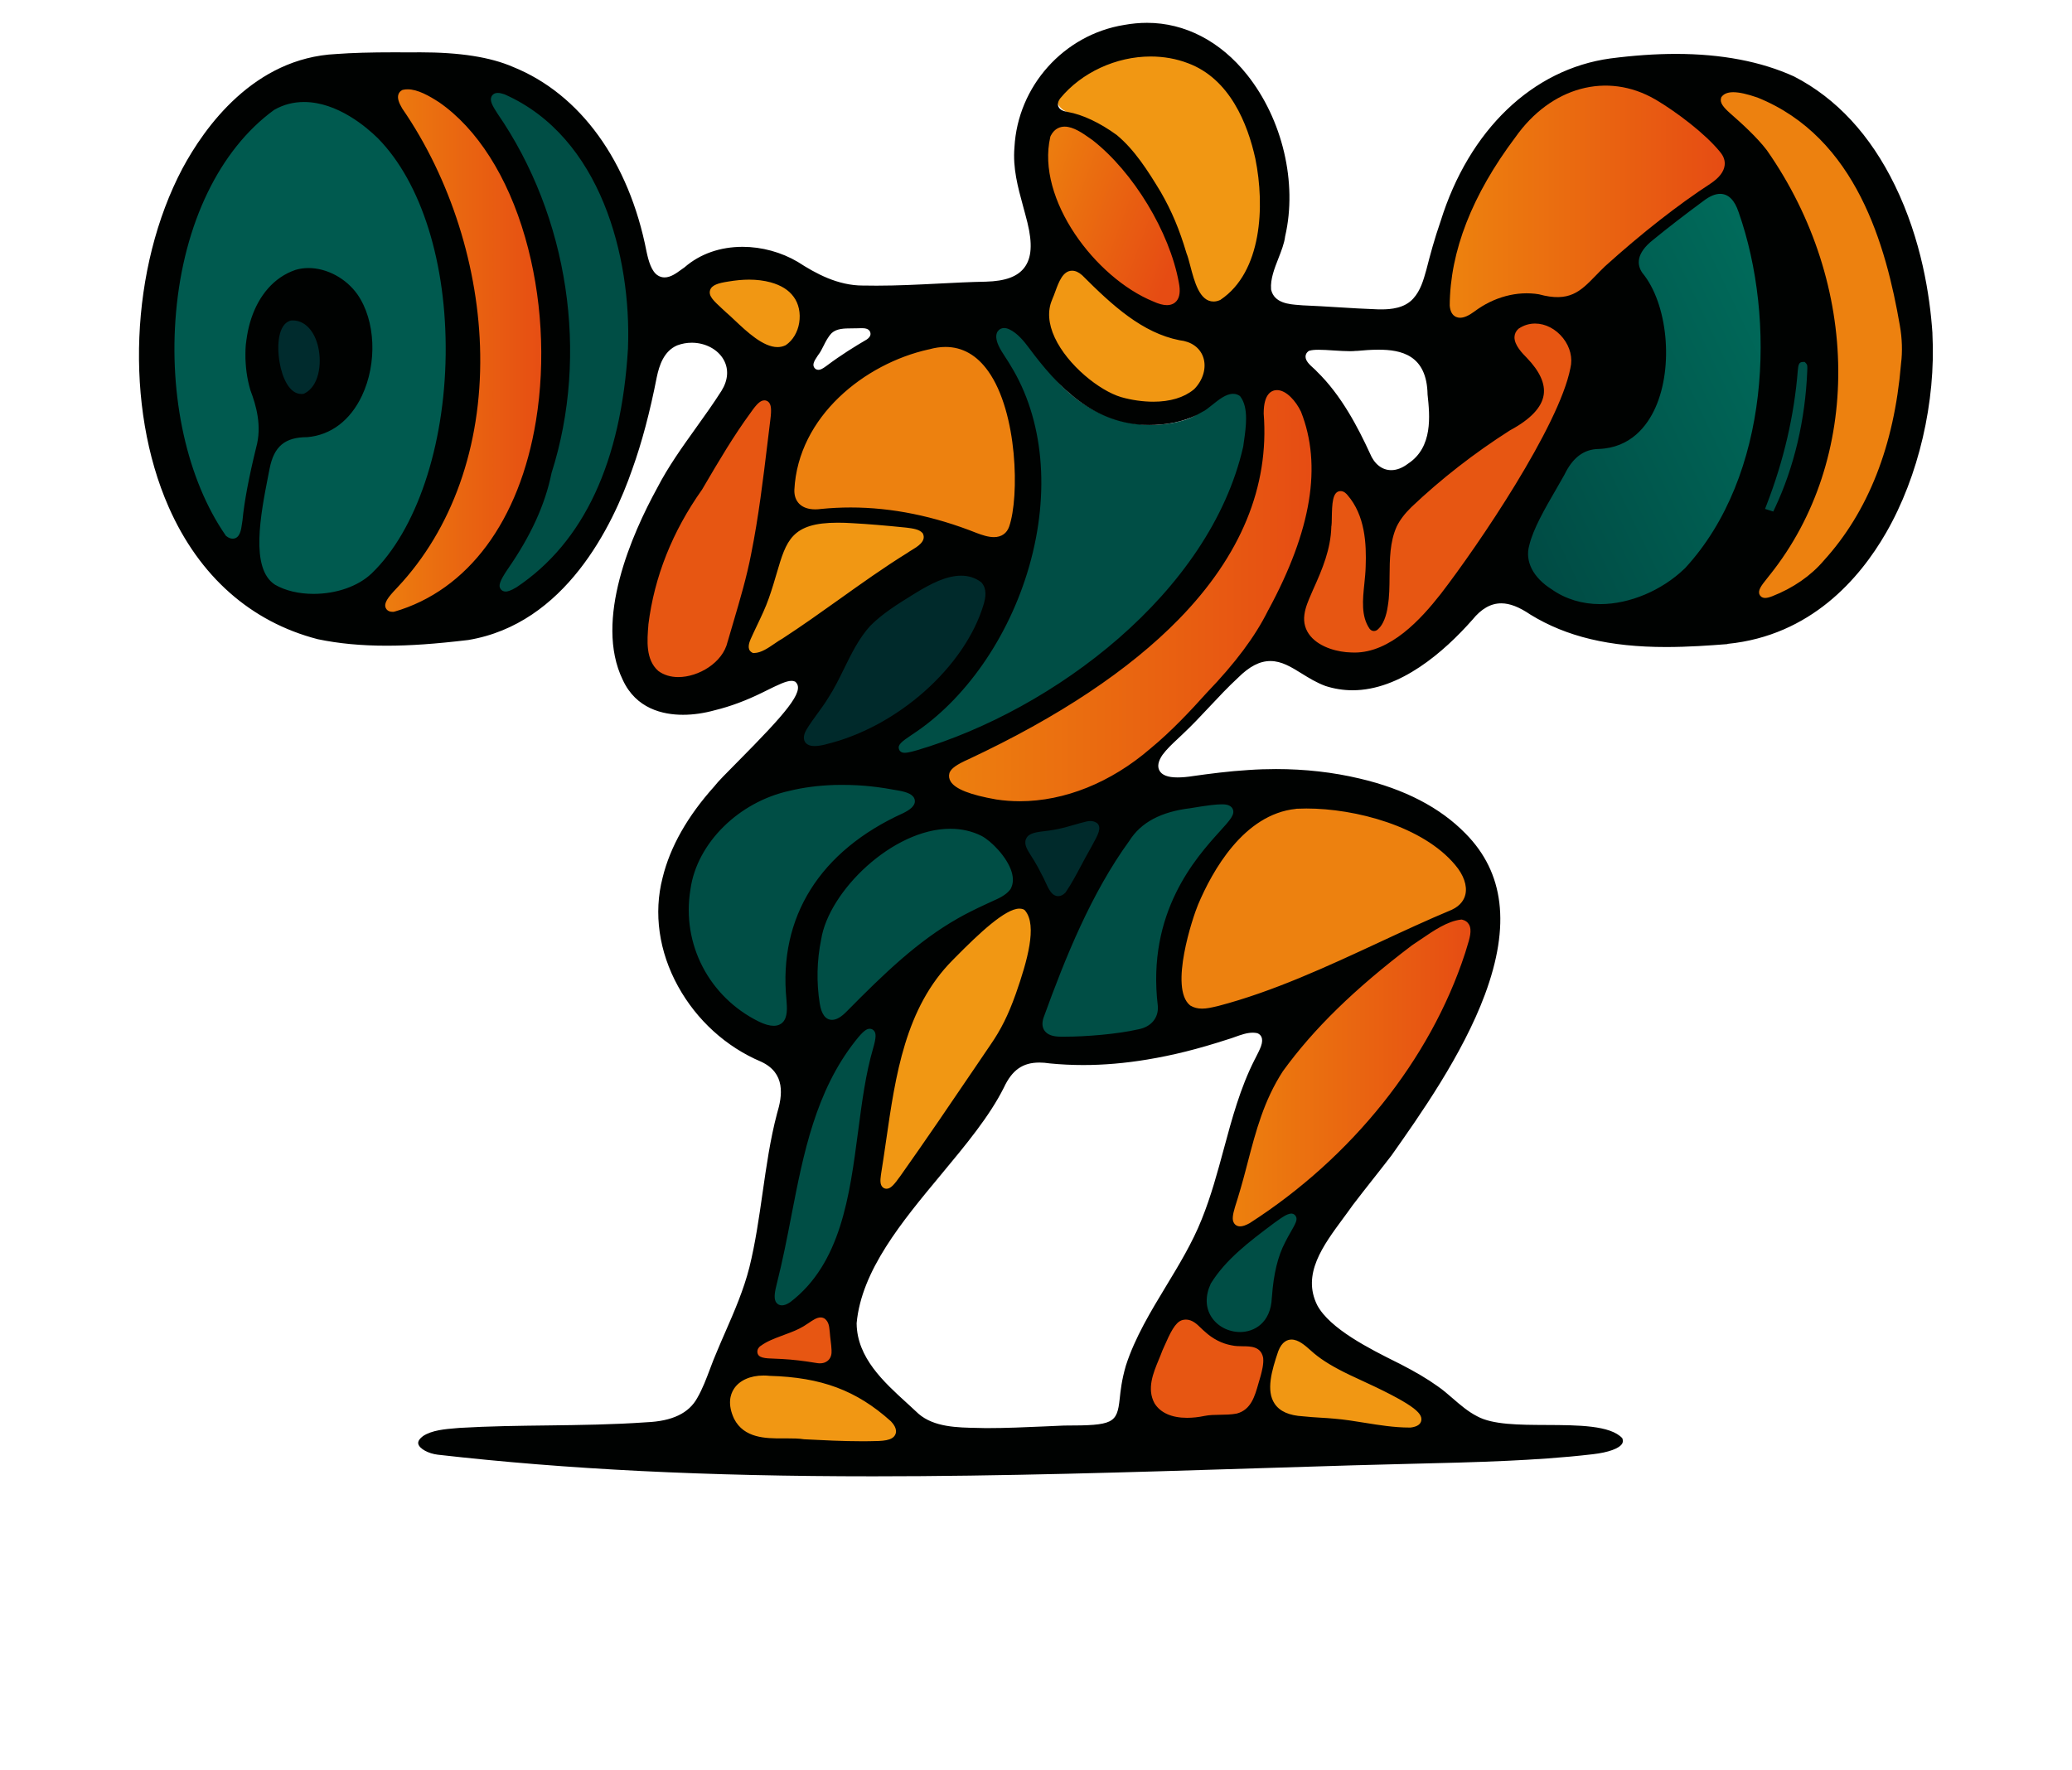 <svg xmlns="http://www.w3.org/2000/svg" width="55" height="47" viewBox="0 0 55 47" fill="none"><path d="M38.931 24.255L38.919 24.252C38.404 24.176 37.09 25.323 36.638 25.648C35.719 26.391 34.846 27.228 34.117 28.169C33.599 28.834 33.358 29.649 33.154 30.461C32.998 31.156 32.73 31.83 32.52 32.505C32.358 33.184 32.986 32.775 33.246 32.579C34.033 32.003 34.84 31.344 35.609 30.642C36.029 30.268 36.425 29.82 36.742 29.368C36.889 29.172 36.916 29.187 37.023 29.099C37.609 28.433 38.038 27.509 38.426 26.704C38.59 26.288 39.493 24.502 38.931 24.255Z" fill="url(#paint0_linear_748_11756)"></path><path d="M29.486 21.768C29.479 21.717 29.451 21.672 29.406 21.643C29.261 21.548 28.939 21.628 28.425 21.771C28.231 21.825 28.01 21.884 27.941 21.885H27.929L27.917 21.887C27.849 21.9 27.778 21.91 27.707 21.921C27.378 21.97 27.067 22.017 27.025 22.251L27.023 22.267C27.015 22.479 27.134 22.653 27.239 22.806C27.287 22.875 27.332 22.941 27.364 23.006L27.372 23.021C27.436 23.115 27.51 23.27 27.589 23.434C27.718 23.704 27.852 23.983 27.993 24.1L28.009 24.113L28.04 24.124C28.061 24.131 28.08 24.134 28.099 24.134C28.221 24.134 28.301 23.992 28.413 23.791C28.439 23.745 28.467 23.694 28.499 23.639L28.902 22.927C28.957 22.817 29.037 22.682 29.123 22.539C29.285 22.268 29.452 21.989 29.486 21.805L29.489 21.786L29.486 21.768Z" fill="#002A2B"></path><path d="M26.302 15.428C26.166 15.162 25.843 15.146 25.607 15.133L25.578 15.13C25.115 15.101 24.754 15.262 24.321 15.536C24.221 15.601 24.118 15.665 24.014 15.729C23.612 15.979 23.197 16.238 22.884 16.604C22.676 16.861 22.478 17.267 22.286 17.66C22.207 17.822 22.132 17.974 22.057 18.116C21.929 18.375 21.751 18.623 21.578 18.864C21.434 19.067 21.284 19.274 21.159 19.498C21.05 19.739 21.122 19.866 21.201 19.931C21.269 19.988 21.375 20.012 21.503 20.012C22.104 20.012 23.21 19.494 23.388 19.373C24.458 18.765 25.354 17.88 25.913 16.875L25.926 16.851C25.946 16.808 25.969 16.762 25.992 16.713C26.185 16.316 26.424 15.82 26.308 15.447L26.3 15.428H26.302Z" fill="#002A2B"></path><path d="M30.057 7.739C30.469 7.973 31.718 8.724 31.472 7.732C31.096 6.252 30.203 4.492 28.981 3.651C28.687 3.48 28.308 3.178 27.978 3.349C27.522 3.75 27.725 4.688 27.923 5.228C28.303 6.228 29.158 7.203 30.038 7.728L30.057 7.74V7.739Z" fill="url(#paint1_linear_748_11756)"></path><path d="M33.542 10.204C33.443 10.329 33.428 10.564 33.425 10.799C33.415 11.28 33.459 11.795 33.42 12.27C33.077 14.956 30.164 17.403 27.878 18.903C26.985 19.458 26.037 19.896 25.045 20.249C24.879 20.311 24.56 20.426 24.659 20.609C24.934 20.948 25.542 21.104 25.962 21.243C28 21.869 29.754 20.893 31.218 19.476C33.258 17.404 35.369 14.612 34.878 11.552C34.814 11.173 34.701 10.782 34.459 10.494C34.218 10.217 33.799 9.929 33.551 10.192L33.542 10.204Z" fill="url(#paint2_linear_748_11756)"></path><path d="M32.937 11.794C32.992 11.447 33.008 11.071 32.94 10.718C32.959 11.066 32.959 11.445 32.935 11.795L32.937 11.794Z" fill="#000A08"></path><path d="M32.933 10.713C32.927 10.911 32.93 11.593 32.932 11.786C32.961 11.443 32.963 11.068 32.934 10.72L32.933 10.713Z" fill="#000A08"></path><path d="M27.647 12.473C27.644 12.58 27.644 12.912 27.647 13.009C27.673 12.857 27.669 12.644 27.647 12.483V12.473Z" fill="#0E6355"></path><path d="M36.408 14.628C36.401 14.788 36.358 15.36 36.363 15.506C36.451 15.247 36.405 14.901 36.408 14.635V14.628Z" fill="#D23314"></path><path d="M40.863 10.22C40.86 10.314 40.86 10.634 40.863 10.71C40.907 10.59 40.893 10.357 40.864 10.227L40.863 10.22Z" fill="#EE8610"></path><path d="M36.356 15.51C36.366 15.349 36.404 14.778 36.402 14.632C36.323 14.891 36.347 15.24 36.355 15.504V15.511L36.356 15.51Z" fill="#D23314"></path><path d="M36.356 15.51C36.366 15.349 36.404 14.778 36.402 14.632C36.323 14.891 36.347 15.24 36.355 15.504V15.511L36.356 15.51Z" fill="url(#paint3_linear_748_11756)"></path><path d="M40.864 10.22C40.894 10.362 40.898 10.562 40.871 10.708C40.957 10.602 40.927 10.337 40.866 10.218H40.864V10.22Z" fill="#EE8610"></path><path d="M40.864 10.22C40.894 10.362 40.898 10.562 40.871 10.708C40.957 10.602 40.927 10.337 40.866 10.218H40.864V10.22Z" fill="url(#paint4_linear_748_11756)"></path><path d="M45.974 5.092C45.499 4.775 44.709 5.635 44.332 5.887C44.027 6.135 43.72 6.386 43.414 6.634C43.124 6.864 43.058 7.064 43.372 7.308C44.337 8.087 44.223 10.445 43.366 11.412C43.126 11.664 42.779 11.768 42.435 11.733C42.216 11.719 41.982 11.691 41.807 11.845C41.701 11.932 41.616 12.081 41.549 12.213C41.248 12.809 40.828 13.443 40.55 14.041C40.371 14.406 40.284 14.848 40.542 15.201C40.9 15.681 41.518 15.992 42.077 16.108C43.179 16.337 44.217 15.709 44.993 14.969C47.085 12.662 47.316 8.446 46.308 5.646C46.242 5.45 46.136 5.217 45.989 5.103L45.975 5.093L45.974 5.092Z" fill="url(#paint5_linear_748_11756)"></path><path d="M33.562 35.529L33.543 35.526C33.429 35.515 33.313 35.538 33.201 35.56C33.129 35.574 33.061 35.587 32.993 35.591C32.643 35.627 32.301 35.508 32.076 35.274L32.065 35.262C31.788 34.895 31.632 34.733 31.448 34.751C31.248 34.769 31.123 35.001 30.916 35.417C30.872 35.525 30.814 35.646 30.752 35.774C30.529 36.232 30.252 36.802 30.473 37.271C30.653 37.615 31.109 37.786 31.482 37.786C31.511 37.786 31.54 37.785 31.568 37.783H31.58C31.987 37.71 32.277 37.705 32.51 37.701C33.22 37.689 33.325 37.633 33.692 36.22C33.701 36.177 33.711 36.133 33.721 36.091C33.768 35.897 33.838 35.605 33.562 35.531V35.529Z" fill="#E75612"></path><path d="M22.217 35.653C22.201 35.529 22.185 35.4 22.182 35.276C22.179 35.221 22.179 35.167 22.178 35.116C22.176 34.941 22.175 34.815 22.104 34.737L22.071 34.708C21.919 34.616 21.739 34.741 21.548 34.873C21.472 34.926 21.394 34.98 21.318 35.021L21.305 35.03C21.174 35.126 20.98 35.195 20.774 35.268C20.4 35.401 19.976 35.551 19.867 35.924L19.862 35.941V35.958C19.862 36.02 19.886 36.077 19.926 36.117C20.016 36.219 20.217 36.238 20.329 36.24C20.752 36.246 21.099 36.271 21.421 36.319C21.471 36.326 21.521 36.335 21.571 36.343C21.684 36.362 21.795 36.381 21.892 36.381C21.999 36.381 22.09 36.359 22.154 36.289C22.256 36.185 22.253 36.042 22.252 35.96C22.245 35.858 22.232 35.754 22.219 35.654L22.217 35.653Z" fill="#E75612"></path><path d="M20.217 14.859C20.309 14.563 20.371 14.26 20.411 13.906C20.461 13.508 20.497 13.098 20.532 12.702C20.586 12.087 20.642 11.451 20.751 10.848C20.772 10.751 20.868 10.258 20.636 10.128C20.455 10.026 20.252 10.221 20.177 10.293C19.323 11.283 18.626 12.421 18.113 13.304C17.677 14.082 17.243 14.943 17.03 15.964C16.921 16.544 16.815 17.58 17.328 18.006C17.474 18.127 17.655 18.188 17.871 18.188C18.059 18.188 18.272 18.142 18.51 18.05C19.001 17.911 19.376 17.439 19.516 17.062L19.525 17.04C19.686 16.612 19.843 16.088 19.996 15.581C20.073 15.325 20.147 15.079 20.217 14.86V14.859Z" fill="#E75612"></path><path d="M41.319 8.477C41.023 8.291 40.573 8.303 40.259 8.398C40.002 8.475 39.819 8.608 39.745 8.772L39.74 8.786C39.646 9.091 39.932 9.361 40.235 9.646C40.495 9.891 40.764 10.145 40.767 10.393C40.769 10.505 40.713 10.617 40.601 10.729C40.456 10.866 40.279 10.966 40.092 11.073C39.978 11.139 39.86 11.207 39.75 11.281C38.875 11.877 38.013 12.597 37.033 13.55C36.613 13.988 36.618 14.579 36.623 15.152C36.625 15.361 36.626 15.557 36.608 15.749V15.762C36.591 15.976 36.576 16.177 36.513 16.361C36.493 16.282 36.476 16.177 36.473 16.101C36.432 15.639 36.432 15.172 36.473 14.714C36.498 14.418 36.526 14.082 36.429 13.767C36.355 13.514 36.217 13.278 36.084 13.05C36.012 12.928 35.938 12.8 35.874 12.671L35.825 12.572C35.733 12.39 35.637 12.203 35.615 12.018C35.61 11.989 35.611 11.957 35.612 11.921C35.614 11.848 35.616 11.758 35.568 11.674L35.556 11.655C35.508 11.598 35.436 11.578 35.367 11.601C35.248 11.639 35.168 11.79 35.154 12.002C35.145 12.123 35.154 12.243 35.166 12.357C35.205 12.7 35.211 13.095 35.183 13.563V13.588C35.153 14.325 34.871 15.021 34.602 15.597C34.343 16.078 34.275 16.462 34.394 16.771C34.512 17.076 34.812 17.311 35.317 17.491C35.516 17.553 35.723 17.584 35.931 17.584C36.603 17.584 37.29 17.267 37.764 16.709C39.378 15.069 40.428 13.133 41.535 10.96C42.183 9.838 42.106 8.957 41.319 8.477Z" fill="#E75612"></path><path d="M45.657 4.032C45.254 3.537 44.493 2.969 43.954 2.648L43.937 2.639C42.662 1.899 41.169 2.305 40.224 3.645C39.076 5.173 38.49 6.673 38.482 8.11C38.493 8.265 38.549 8.367 38.648 8.413C38.682 8.428 38.718 8.436 38.757 8.436C38.861 8.436 38.987 8.381 39.136 8.271C39.649 7.885 40.272 7.718 40.848 7.813C41.66 8.035 41.95 7.736 42.352 7.323C42.43 7.243 42.514 7.156 42.606 7.068C43.576 6.193 44.545 5.434 45.41 4.871C45.632 4.722 45.756 4.563 45.779 4.396C45.796 4.269 45.755 4.147 45.657 4.033V4.032Z" fill="#E75612"></path><path d="M20.902 27.445L20.912 27.44C21.143 27.306 21.115 27.002 21.097 26.801L21.091 26.729C20.838 24.817 21.547 23.189 23.037 22.261L23.058 22.248C23.467 21.985 23.891 21.796 24.392 21.651C24.731 21.549 24.936 21.475 24.928 21.311C24.921 21.165 24.749 21.102 24.472 21.047L24.218 20.999C23.527 20.868 22.742 20.719 22.064 20.731C20.19 20.743 18.276 21.732 18.224 23.91C18.173 25.098 18.714 26.281 19.636 26.998C19.665 27.021 20.269 27.484 20.71 27.484C20.78 27.484 20.845 27.472 20.903 27.446L20.902 27.445Z" fill="#004E45"></path><path d="M32.127 22.679L32.131 22.674C32.251 22.503 32.411 22.346 32.581 22.179C32.74 22.024 32.904 21.863 33.035 21.687L33.045 21.671C33.141 21.489 33.101 21.369 33.051 21.3C32.849 21.023 32.112 21.126 31.373 21.256C31.265 21.275 31.172 21.291 31.127 21.296C30.132 21.396 29.672 22.249 29.266 23.002C29.215 23.096 29.165 23.189 29.112 23.283C28.802 23.895 28.038 25.445 27.632 26.624C27.478 27.007 27.469 27.285 27.604 27.474C27.76 27.692 28.073 27.742 28.398 27.742C28.47 27.742 28.543 27.74 28.615 27.736C28.695 27.73 28.79 27.725 28.894 27.719C29.57 27.682 30.591 27.626 30.947 27.201L30.972 27.161C31.085 26.919 31.04 26.642 31.001 26.397C30.985 26.3 30.971 26.208 30.965 26.114C30.84 25.204 31.09 24.263 31.731 23.238C31.851 23.049 31.985 22.86 32.127 22.679Z" fill="#004E45"></path><path d="M25.337 21.83H25.308C23.482 21.957 21.741 23.548 21.583 25.233C21.506 25.86 21.541 26.483 21.681 26.987C21.736 27.182 21.829 27.297 21.958 27.329C21.981 27.335 22.005 27.337 22.028 27.337C22.164 27.337 22.317 27.246 22.49 27.06C23.518 25.979 24.924 24.649 26.699 23.955C26.884 23.876 27.004 23.761 27.055 23.614C27.114 23.443 27.078 23.242 26.948 23.004C26.558 22.236 25.988 21.822 25.337 21.83Z" fill="#004E45"></path><path d="M23.825 26.488C23.799 26.447 23.757 26.422 23.709 26.417C23.606 26.406 23.479 26.487 23.257 26.708L23.222 26.744C22.715 27.267 22.19 27.807 21.815 28.466C21.24 29.537 21.046 30.742 20.859 31.907C20.723 32.756 20.582 33.634 20.291 34.458C20.282 34.488 20.273 34.517 20.264 34.546C20.223 34.672 20.181 34.802 20.205 34.945L20.21 34.965C20.24 35.051 20.294 35.09 20.335 35.108C20.367 35.122 20.4 35.128 20.434 35.128C20.517 35.128 20.608 35.093 20.709 35.049C22.073 34.408 22.501 32.995 22.739 31.699C22.825 31.241 22.883 30.78 22.939 30.334C23.025 29.652 23.114 28.948 23.304 28.241C23.381 27.948 23.493 27.632 23.669 27.213C23.679 27.188 23.691 27.159 23.704 27.128C23.81 26.869 23.888 26.66 23.843 26.524L23.826 26.49L23.825 26.488Z" fill="#004E45"></path><path d="M34.695 31.66C34.681 31.668 34.666 31.677 34.649 31.685L34.638 31.692C34.224 31.97 33.767 32.307 33.276 32.697C33.203 32.764 33.113 32.839 33.016 32.921C32.507 33.349 31.809 33.934 31.875 34.552C31.919 34.93 32.213 35.322 32.559 35.461C32.665 35.505 32.775 35.525 32.884 35.525C33.221 35.525 33.553 35.339 33.733 35.097C33.892 34.882 33.901 34.623 33.91 34.395C33.912 34.341 33.914 34.286 33.918 34.229C33.935 33.836 34.08 33.393 34.359 32.873L34.376 32.844C34.429 32.727 34.538 32.568 34.644 32.414C34.815 32.164 34.977 31.927 34.998 31.754L35.003 31.7L34.966 31.66C34.872 31.558 34.753 31.626 34.695 31.659V31.66Z" fill="#004E45"></path><path d="M23.192 20.468C23.198 20.468 23.204 20.468 23.209 20.468H23.224C25.177 20.207 27.755 18.907 29.79 17.154C31.163 15.97 33.427 13.586 33.155 10.915C33.135 10.665 33.045 10.486 32.902 10.414C32.816 10.37 32.67 10.345 32.461 10.473C32.335 10.556 32.222 10.649 32.113 10.741C31.915 10.905 31.728 11.059 31.484 11.139C30.173 11.557 28.704 11.03 27.822 9.821C27.723 9.706 27.639 9.567 27.55 9.42C27.413 9.194 27.272 8.961 27.062 8.8C26.882 8.674 26.635 8.643 26.446 8.724C26.306 8.784 26.216 8.896 26.193 9.044C26.168 9.252 26.325 9.466 26.491 9.692C26.539 9.757 26.588 9.824 26.633 9.892L26.647 9.913C27.481 11.136 27.713 12.812 27.284 14.515C27.004 15.838 26.345 17.683 24.795 18.968C24.371 19.323 23.891 19.633 23.37 19.884C22.842 20.128 22.872 20.262 22.885 20.32C22.916 20.46 23.097 20.468 23.191 20.468L23.192 20.468Z" fill="#004E45"></path><path d="M47.526 6.122L47.516 6.098C47.263 5.514 47.162 5.53 47.095 5.541C47.07 5.545 46.988 5.567 46.977 5.686L46.975 5.708L46.981 5.729C47.969 9.179 47.418 12.525 45.382 15.413C45.288 15.572 45.207 15.748 45.317 15.845C45.348 15.872 45.383 15.883 45.419 15.883C45.525 15.883 45.645 15.79 45.715 15.735C48.213 13.54 48.957 9.588 47.526 6.122Z" fill="#004E45"></path><path d="M38.828 11.001C38.971 10.984 39.243 10.748 39.414 10.651C39.532 10.546 39.901 10.414 39.798 10.261C39.671 10.098 39.346 9.7 39.097 9.565C38.93 9.492 38.655 9.595 38.607 9.784C38.558 10.07 38.647 10.432 38.697 10.716C38.736 10.877 38.766 10.983 38.818 10.999L38.828 11.001Z" fill="#E44B12"></path><path d="M45.86 5.028C45.873 4.986 45.86 4.777 45.775 4.787C45.747 4.804 45.706 4.898 45.679 4.94C45.675 4.948 45.667 4.964 45.664 4.972C45.661 4.986 45.715 4.926 45.753 4.921C45.804 4.905 45.838 4.977 45.856 5.027L45.86 5.028Z" fill="#8E4F2C"></path><path d="M40.272 7.578C40.395 7.58 40.794 7.58 40.907 7.578C40.712 7.554 40.474 7.558 40.279 7.578H40.272Z" fill="#DD3E15"></path><path d="M40.268 7.578C40.441 7.56 40.723 7.56 40.904 7.575C40.719 7.528 40.466 7.534 40.271 7.577L40.268 7.578Z" fill="#DD3E15"></path><path d="M38.266 22.398L38.263 22.395C37.181 21.558 34.853 20.983 33.672 21.506C32.331 22.177 31.569 23.837 31.323 25.061C31.314 25.119 31.303 25.181 31.294 25.247C31.209 25.779 31.091 26.506 31.468 26.878L31.483 26.89C31.576 26.956 31.701 26.985 31.848 26.985C32.26 26.985 32.859 26.758 33.529 26.483C33.745 26.395 33.931 26.32 34.062 26.279C35.446 25.741 36.822 25.119 38.151 24.518L38.408 24.404C38.688 24.285 38.978 24.162 39.075 23.91L39.08 23.898C39.242 23.287 38.693 22.748 38.266 22.398Z" fill="#ED810F"></path><path d="M25.406 9.088H25.391C23.149 9.071 21.129 10.814 20.892 12.967C20.854 13.262 20.895 13.473 21.015 13.594L21.029 13.608C21.193 13.757 21.432 13.736 21.609 13.72C22.702 13.594 23.686 13.636 24.535 13.845C24.899 13.932 25.274 14.086 25.56 14.211L25.625 14.239C25.885 14.349 26.151 14.462 26.382 14.462C26.459 14.462 26.532 14.449 26.6 14.42C26.93 14.273 26.988 13.897 27.035 13.595C27.04 13.562 27.045 13.53 27.051 13.497C27.194 12.527 27.068 10.645 26.345 9.683C26.086 9.338 25.769 9.138 25.406 9.088Z" fill="#ED810F"></path><path d="M50.662 9.016V8.99C50.577 7.442 50.07 5.783 49.303 4.552C48.623 3.461 47.411 2.18 45.496 2.285C45.421 2.295 45.194 2.324 45.144 2.493C45.095 2.658 45.253 2.821 45.399 2.946C46.02 3.445 46.487 3.926 46.871 4.459C47.226 4.943 47.472 5.498 47.714 6.072C48.074 6.931 48.303 7.717 48.416 8.477C48.856 11.264 47.924 14.111 45.978 15.91C45.859 16.031 45.739 16.17 45.805 16.286C45.84 16.357 45.911 16.381 45.997 16.381C46.071 16.381 46.157 16.363 46.239 16.344C46.718 16.226 47.227 16.011 47.672 15.738C49.59 14.546 50.709 12.034 50.664 9.018L50.662 9.016Z" fill="#ED810F"></path><path d="M12.049 8.23C11.935 6.961 11.601 5.18 10.651 3.9C9.934 2.933 9.003 2.443 7.884 2.443C7.824 2.443 7.764 2.444 7.703 2.447H7.682L7.662 2.453C7.412 2.51 7.173 2.623 6.933 2.8L6.927 2.804L6.922 2.808C5.434 4.037 4.529 6.05 4.373 8.477C4.23 10.709 4.773 12.982 5.827 14.558C5.949 14.734 6.098 14.909 6.299 14.909C6.461 14.909 6.556 14.812 6.613 14.687C6.63 15.024 6.709 15.353 6.94 15.602L6.944 15.606L6.948 15.61C7.312 15.968 7.884 15.999 8.344 16.023L8.412 16.027H8.416H8.42C8.47 16.028 8.52 16.029 8.568 16.029C8.911 16.029 9.278 16 9.637 15.791L9.641 15.789L9.644 15.787C10.71 15.116 11.481 13.286 11.74 12.412L11.746 12.391C12.067 11.33 12.184 9.735 12.05 8.23H12.049ZM11.867 9.347C11.867 9.315 11.867 9.283 11.866 9.252C11.866 9.284 11.866 9.316 11.867 9.347ZM11.864 9.147C11.864 9.115 11.863 9.084 11.862 9.052C11.862 9.084 11.864 9.115 11.864 9.147ZM11.857 8.947C11.856 8.915 11.855 8.884 11.853 8.852C11.854 8.884 11.856 8.915 11.857 8.947ZM11.802 8.137C11.799 8.105 11.796 8.074 11.792 8.042C11.795 8.074 11.798 8.105 11.802 8.137ZM11.697 7.325C11.692 7.294 11.687 7.263 11.681 7.232C11.686 7.263 11.691 7.294 11.697 7.325ZM11.624 6.924C11.618 6.893 11.612 6.863 11.605 6.832C11.611 6.862 11.618 6.893 11.624 6.924ZM11.582 6.725C11.575 6.695 11.569 6.665 11.562 6.635C11.569 6.665 11.576 6.695 11.582 6.725ZM11.537 6.529C11.53 6.499 11.523 6.469 11.515 6.439C11.522 6.469 11.53 6.499 11.537 6.529ZM11.488 6.334C11.48 6.304 11.472 6.275 11.464 6.245C11.472 6.274 11.48 6.304 11.488 6.334ZM11.32 5.764C11.31 5.735 11.301 5.707 11.291 5.678C11.301 5.707 11.311 5.735 11.32 5.764ZM11.256 5.58C11.246 5.552 11.236 5.523 11.225 5.495C11.235 5.523 11.246 5.551 11.256 5.58ZM11.189 5.399C11.178 5.371 11.167 5.343 11.156 5.316C11.167 5.344 11.178 5.371 11.189 5.399ZM11.117 5.222C11.105 5.194 11.094 5.167 11.082 5.14C11.094 5.167 11.106 5.195 11.117 5.222ZM10.963 4.878C10.95 4.852 10.937 4.825 10.924 4.799C10.937 4.825 10.95 4.851 10.963 4.878ZM10.879 4.713C10.865 4.687 10.852 4.661 10.838 4.636C10.852 4.662 10.866 4.687 10.879 4.713ZM10.7 4.396C10.685 4.372 10.67 4.347 10.654 4.323C10.669 4.347 10.685 4.371 10.7 4.396ZM10.603 4.245C10.587 4.221 10.571 4.198 10.555 4.174C10.571 4.197 10.587 4.221 10.603 4.245ZM10.503 4.099C10.486 4.076 10.47 4.053 10.453 4.031C10.47 4.054 10.487 4.076 10.503 4.099ZM10.289 3.825C10.271 3.804 10.252 3.783 10.234 3.762C10.253 3.783 10.271 3.804 10.289 3.825ZM10.176 3.697C10.157 3.677 10.138 3.657 10.118 3.637C10.137 3.657 10.157 3.677 10.176 3.697ZM9.821 9.28C9.827 9.13 9.821 8.981 9.805 8.834C9.822 8.981 9.827 9.13 9.821 9.28ZM7.963 11.275C7.884 11.27 7.81 11.265 7.735 11.265C7.57 11.265 7.353 11.289 7.189 11.458C7.231 11.02 7.075 10.615 6.936 10.253L6.915 10.197C6.786 9.833 6.743 9.451 6.791 9.093C6.905 8.148 7.538 7.41 8.234 7.41C8.486 7.41 8.74 7.506 8.987 7.695C9.777 8.345 9.718 9.723 9.211 10.628C8.879 11.205 8.532 11.285 8.206 11.285C8.125 11.285 8.043 11.28 7.964 11.275H7.963ZM8.08 11.518C8.041 11.516 8.001 11.514 7.964 11.511C8.002 11.513 8.041 11.516 8.08 11.518ZM7.737 11.501C7.737 11.501 7.729 11.501 7.725 11.501C7.728 11.501 7.731 11.501 7.735 11.501C7.735 11.501 7.736 11.501 7.737 11.501ZM7.669 11.503C7.662 11.503 7.654 11.504 7.647 11.505C7.654 11.505 7.662 11.504 7.669 11.503ZM7.602 11.51C7.594 11.511 7.587 11.512 7.58 11.514C7.587 11.513 7.595 11.512 7.602 11.51ZM7.462 11.549C7.462 11.549 7.458 11.551 7.456 11.552C7.458 11.551 7.46 11.55 7.462 11.549ZM7.41 11.58C7.405 11.584 7.4 11.588 7.394 11.592C7.399 11.588 7.404 11.584 7.41 11.58ZM7.363 11.62C7.358 11.625 7.352 11.631 7.347 11.637C7.352 11.631 7.357 11.626 7.363 11.62ZM8.241 7.174C8.26 7.174 8.279 7.176 8.298 7.177C8.279 7.176 8.26 7.175 8.241 7.174ZM8.459 7.195C8.478 7.199 8.498 7.204 8.518 7.208C8.498 7.203 8.479 7.198 8.459 7.195ZM8.57 7.22C8.59 7.225 8.61 7.233 8.63 7.239C8.61 7.232 8.59 7.225 8.57 7.22ZM9.323 3.029C9.348 3.042 9.372 3.055 9.397 3.069C9.373 3.055 9.348 3.042 9.323 3.029ZM9.173 2.955C9.199 2.967 9.224 2.979 9.25 2.991C9.225 2.978 9.199 2.967 9.173 2.955ZM8.35 2.713C8.381 2.717 8.412 2.721 8.442 2.727C8.412 2.722 8.381 2.718 8.35 2.713ZM8.525 2.743C8.555 2.749 8.584 2.755 8.614 2.761C8.585 2.754 8.555 2.749 8.525 2.743ZM8.695 2.783C8.724 2.791 8.752 2.798 8.78 2.806C8.752 2.798 8.723 2.79 8.695 2.783ZM8.86 2.831C8.888 2.84 8.915 2.849 8.942 2.859C8.915 2.849 8.887 2.84 8.86 2.831ZM9.019 2.889C9.046 2.899 9.072 2.91 9.099 2.921C9.073 2.91 9.046 2.9 9.019 2.889ZM7.366 7.503C7.404 7.473 7.442 7.444 7.482 7.418C7.443 7.445 7.404 7.473 7.366 7.503ZM7.51 7.398C7.546 7.375 7.582 7.353 7.619 7.334C7.582 7.354 7.546 7.375 7.51 7.398ZM7.793 7.256C7.831 7.242 7.869 7.229 7.908 7.219C7.869 7.23 7.831 7.242 7.793 7.256ZM8.096 7.183C8.136 7.179 8.176 7.176 8.216 7.175C8.176 7.175 8.135 7.178 8.096 7.183ZM6.752 8.339C6.774 8.289 6.797 8.241 6.821 8.193C6.797 8.241 6.773 8.289 6.752 8.339ZM6.839 8.158C6.862 8.114 6.887 8.07 6.913 8.028C6.887 8.07 6.863 8.114 6.839 8.158ZM6.919 8.018C6.947 7.973 6.976 7.93 7.006 7.888C6.976 7.93 6.946 7.973 6.919 8.018ZM7.028 7.858C7.056 7.82 7.085 7.783 7.116 7.747C7.086 7.783 7.057 7.82 7.028 7.858ZM6.692 8.492C6.71 8.443 6.728 8.394 6.749 8.347C6.729 8.395 6.71 8.443 6.692 8.492ZM6.557 9.062C6.564 9.006 6.573 8.95 6.583 8.895C6.573 8.95 6.563 9.006 6.557 9.062ZM6.591 8.853C6.602 8.799 6.614 8.746 6.628 8.694C6.614 8.746 6.602 8.8 6.591 8.853ZM6.629 8.69C6.644 8.636 6.66 8.584 6.678 8.532C6.66 8.584 6.644 8.637 6.629 8.69ZM8.795 11.392C8.782 11.399 8.77 11.404 8.757 11.41C8.77 11.404 8.782 11.398 8.795 11.392ZM8.48 11.498C8.468 11.5 8.456 11.502 8.443 11.504C8.455 11.502 8.467 11.5 8.48 11.498ZM8.326 11.517C8.314 11.517 8.303 11.519 8.291 11.519C8.303 11.519 8.314 11.518 8.326 11.517ZM9.075 11.19C9.087 11.179 9.099 11.168 9.11 11.156C9.098 11.168 9.086 11.179 9.075 11.19ZM9.188 11.071C9.177 11.084 9.165 11.096 9.154 11.109C9.165 11.097 9.177 11.085 9.188 11.071ZM9.032 11.23C9.02 11.241 9.008 11.25 8.995 11.26C9.007 11.25 9.019 11.241 9.032 11.23ZM9.341 10.866C9.333 10.879 9.324 10.89 9.316 10.903C9.324 10.891 9.333 10.879 9.341 10.866ZM9.607 3.202C9.63 3.218 9.653 3.233 9.675 3.249C9.653 3.233 9.63 3.217 9.607 3.202ZM8.083 2.686C8.05 2.684 8.017 2.684 7.984 2.683C8.017 2.683 8.05 2.684 8.083 2.686ZM7.884 2.68C7.884 2.68 7.892 2.68 7.896 2.68C7.836 2.68 7.776 2.68 7.714 2.684C7.771 2.681 7.828 2.68 7.884 2.68ZM6.09 14.517C6.102 14.532 6.114 14.546 6.126 14.559C6.114 14.546 6.103 14.532 6.09 14.517ZM6.268 14.668C6.279 14.671 6.289 14.673 6.299 14.673C6.29 14.673 6.279 14.671 6.268 14.668ZM6.186 14.619C6.198 14.63 6.21 14.638 6.222 14.646C6.211 14.639 6.199 14.63 6.186 14.619ZM6.233 14.652C6.242 14.657 6.251 14.661 6.259 14.665C6.251 14.662 6.242 14.658 6.233 14.652ZM6.333 14.665C6.333 14.665 6.339 14.661 6.342 14.659C6.339 14.661 6.336 14.663 6.333 14.665ZM6.364 14.641C6.364 14.641 6.37 14.634 6.373 14.63C6.37 14.634 6.367 14.638 6.364 14.641ZM6.39 14.603C6.39 14.603 6.395 14.594 6.397 14.589C6.395 14.594 6.392 14.598 6.39 14.603ZM6.415 14.542C6.415 14.542 6.416 14.539 6.417 14.537C6.417 14.539 6.416 14.54 6.415 14.542ZM6.433 14.474C6.434 14.467 6.436 14.46 6.437 14.452C6.436 14.459 6.434 14.467 6.433 14.474ZM6.446 14.401C6.447 14.392 6.449 14.383 6.45 14.374C6.449 14.383 6.448 14.392 6.446 14.401ZM6.456 14.318C6.456 14.31 6.458 14.301 6.459 14.293C6.459 14.302 6.457 14.31 6.456 14.318ZM8.423 15.791C8.472 15.792 8.521 15.793 8.569 15.793C8.569 15.793 8.568 15.793 8.567 15.793C8.52 15.793 8.471 15.793 8.423 15.791ZM9.099 15.745C9.074 15.75 9.048 15.755 9.022 15.76C9.048 15.756 9.073 15.751 9.099 15.745ZM8.705 15.79C8.668 15.791 8.631 15.792 8.593 15.792C8.631 15.792 8.668 15.792 8.705 15.79ZM9.397 15.648C9.437 15.63 9.477 15.609 9.517 15.586C9.477 15.609 9.437 15.629 9.397 15.648ZM9.15 15.734C9.176 15.728 9.201 15.72 9.227 15.712C9.202 15.72 9.176 15.727 9.15 15.734ZM9.275 15.697C9.303 15.688 9.33 15.676 9.357 15.665C9.33 15.676 9.303 15.687 9.275 15.697ZM11.729 11.374C11.734 11.344 11.739 11.315 11.743 11.285C11.739 11.315 11.734 11.345 11.729 11.374ZM11.565 12.161C11.574 12.126 11.584 12.091 11.593 12.056C11.584 12.092 11.575 12.127 11.565 12.161ZM11.605 12.002C11.612 11.972 11.62 11.942 11.627 11.911C11.62 11.942 11.613 11.972 11.605 12.002ZM11.64 11.85C11.646 11.821 11.653 11.792 11.659 11.762C11.653 11.792 11.646 11.82 11.64 11.85ZM11.672 11.697C11.678 11.667 11.684 11.638 11.689 11.608C11.683 11.638 11.678 11.667 11.672 11.697ZM11.701 11.539C11.706 11.509 11.712 11.479 11.717 11.449C11.712 11.479 11.707 11.509 11.701 11.539ZM11.776 11.035C11.78 11.005 11.784 10.975 11.787 10.945C11.783 10.975 11.78 11.005 11.776 11.035ZM11.797 10.858C11.8 10.828 11.804 10.799 11.807 10.769C11.804 10.799 11.801 10.829 11.797 10.858ZM11.843 10.31C11.845 10.28 11.847 10.25 11.848 10.22C11.846 10.25 11.844 10.28 11.843 10.31ZM11.853 10.123C11.854 10.092 11.856 10.062 11.857 10.031C11.856 10.062 11.854 10.093 11.853 10.123ZM11.861 9.932C11.862 9.901 11.863 9.87 11.864 9.839C11.864 9.87 11.862 9.901 11.861 9.932ZM11.866 9.739C11.866 9.708 11.867 9.677 11.868 9.646C11.868 9.677 11.867 9.708 11.866 9.739Z" fill="#005A4F"></path><path d="M8.268 8.521C8.066 8.322 7.773 8.268 7.556 8.389C7.165 8.599 7.207 9.292 7.243 9.576C7.298 10.176 7.607 10.621 7.977 10.634C7.983 10.634 7.989 10.634 7.995 10.634C8.321 10.634 8.569 10.308 8.661 9.75L8.664 9.725C8.701 9.357 8.576 8.825 8.268 8.521Z" fill="#002B2D"></path><path d="M15.067 8.993C15.06 9.226 15.061 9.492 15.062 9.727C15.055 9.494 15.163 9.217 15.07 8.993H15.067Z" fill="#004E45"></path><path d="M15.065 8.998C15.076 9.041 15.099 9.153 15.113 9.19C15.121 9.146 15.127 9.02 15.07 8.994L15.066 8.998H15.065Z" fill="#004E45"></path><path d="M15.066 9.739C15.082 9.588 15.12 9.359 15.111 9.201C15.079 9.338 15.069 9.588 15.066 9.739Z" fill="#004E45"></path><path d="M6.543 9.69C6.535 9.474 6.56 9.222 6.543 9.005C6.503 9.215 6.51 9.48 6.541 9.69H6.543Z" fill="#003834"></path><path d="M13.612 5.028L13.603 5.006C13.264 4.225 12.301 2.387 10.688 2.201C10.399 2.169 10.214 2.226 10.14 2.369C10.063 2.516 10.128 2.709 10.331 2.943C10.394 3.016 10.456 3.087 10.517 3.157C10.726 3.394 10.923 3.618 11.091 3.882C13.193 7.185 13.201 13.11 10.061 15.798C9.882 15.947 9.725 16.104 9.782 16.247C9.826 16.388 10.013 16.424 10.189 16.424C10.289 16.424 10.387 16.412 10.452 16.402C11.096 16.308 11.732 15.863 12.271 15.438C13.063 14.78 13.511 13.771 13.902 12.795C14.838 10.499 14.732 7.667 13.611 5.027L13.612 5.028Z" fill="url(#paint6_linear_748_11756)"></path><path d="M15.772 4.618L15.759 4.595C15.062 3.366 14.029 2.501 12.917 2.219C12.86 2.209 12.684 2.179 12.608 2.304C12.531 2.431 12.633 2.596 12.738 2.734C14.397 4.545 14.828 7.436 14.937 8.598C14.993 9.058 14.99 9.553 14.927 10.074C14.881 10.79 14.764 11.43 14.534 12.221C14.294 13.342 13.89 14.249 13.225 15.16L13.182 15.219C12.891 15.618 12.732 15.851 12.857 15.992C12.891 16.03 12.935 16.05 12.995 16.05C13.103 16.05 13.261 15.986 13.503 15.851C15.192 14.908 16.337 12.991 16.643 10.596C17.018 8.468 16.709 6.345 15.773 4.617L15.772 4.618Z" fill="#004E45"></path><path d="M26.839 23.948L26.806 23.959C26.111 24.247 25.53 24.846 25.056 25.389C23.788 26.698 23.521 28.441 23.263 30.127C23.14 30.931 23.013 31.764 22.776 32.533C22.745 32.645 22.698 32.813 22.823 32.871C22.843 32.88 22.863 32.886 22.883 32.886C22.989 32.886 23.101 32.743 23.358 32.361C23.39 32.315 23.415 32.276 23.432 32.254C23.828 31.669 24.26 31.093 24.678 30.538C25.768 29.09 26.895 27.591 27.474 25.77C27.582 25.422 27.781 24.439 27.414 24.061C27.318 23.963 27.141 23.863 26.839 23.948Z" fill="#F19713"></path><path d="M37.032 36.904L37.014 36.894C36.821 36.794 36.618 36.698 36.423 36.605C35.989 36.398 35.541 36.184 35.135 35.903C35.042 35.852 34.935 35.755 34.831 35.662C34.627 35.479 34.417 35.288 34.206 35.32C34.102 35.334 34.016 35.397 33.947 35.505L33.941 35.515C33.797 35.807 33.35 36.807 33.703 37.411C33.911 37.726 34.31 37.749 34.632 37.768L34.712 37.773H34.73C35.158 37.773 35.597 37.843 36.022 37.912C36.456 37.982 36.901 38.054 37.352 38.054C37.446 38.054 37.539 38.051 37.635 38.044L37.66 38.039C37.898 37.966 37.956 37.84 37.962 37.747C37.986 37.358 37.096 36.935 37.032 36.905V36.904Z" fill="#F19713"></path><path d="M20.451 14.979C20.43 15.068 20.408 15.163 20.383 15.265V15.268C20.249 15.857 20.116 16.303 19.869 16.706L19.863 16.718C19.833 16.782 19.787 16.855 19.739 16.932C19.601 17.153 19.444 17.403 19.516 17.646L19.524 17.672L19.542 17.692C19.604 17.76 19.679 17.785 19.76 17.785C19.904 17.785 20.062 17.704 20.181 17.644C20.212 17.628 20.241 17.613 20.274 17.598C20.948 17.236 21.691 16.665 22.41 16.114C22.9 15.738 23.407 15.349 23.874 15.042C24.029 14.931 24.21 14.836 24.403 14.736C24.665 14.599 24.936 14.458 25.137 14.268L25.168 14.225C25.199 14.163 25.199 14.098 25.168 14.04C25.079 13.876 24.762 13.827 24.323 13.777C24.237 13.767 24.163 13.759 24.114 13.749C23.348 13.664 22.482 13.663 21.739 13.746C20.717 13.846 20.618 14.272 20.454 14.979H20.451Z" fill="#F19713"></path><path d="M32.911 2.58C32.206 1.481 31.125 1.035 29.867 1.326C29.537 1.362 28.233 1.879 28.05 2.441C27.995 2.609 28.045 2.77 28.195 2.9L28.22 2.918C28.385 3.017 28.57 3.103 28.749 3.186C29.024 3.313 29.308 3.444 29.527 3.628C30.108 4.121 30.585 4.811 30.987 5.737C31.125 6.048 31.243 6.379 31.374 6.817C31.403 6.895 31.433 6.998 31.465 7.107C31.586 7.519 31.735 8.031 32.082 8.135C32.114 8.144 32.147 8.148 32.18 8.148C32.432 8.148 32.683 7.902 32.801 7.742C33.833 6.409 33.882 4.093 32.911 2.58Z" fill="#F19713"></path><path d="M31.883 8.798L31.846 8.785C31.743 8.759 31.638 8.756 31.536 8.752C31.459 8.75 31.385 8.747 31.321 8.736C30.517 8.574 29.812 8.011 29.285 7.536C29.211 7.474 29.127 7.385 29.038 7.291C28.81 7.048 28.574 6.796 28.333 6.824L28.312 6.828C28.119 6.886 28.034 7.134 27.951 7.374C27.92 7.464 27.891 7.549 27.861 7.605L27.853 7.624C27.741 7.882 27.615 8.173 27.685 8.496C27.931 9.377 28.793 10.264 29.697 10.563C29.982 10.636 30.315 10.687 30.642 10.687C31.027 10.687 31.403 10.617 31.683 10.434C31.927 10.275 32.074 10.046 32.123 9.745L32.13 9.663C32.159 9.346 32.195 8.95 31.883 8.798Z" fill="#F19713"></path><path d="M20.416 9.28L20.426 9.284C20.482 9.301 20.539 9.31 20.595 9.31C20.702 9.31 20.808 9.279 20.907 9.218C21.141 9.075 21.331 8.77 21.39 8.436C21.431 8.149 21.349 7.845 21.165 7.603C20.989 7.372 20.744 7.224 20.475 7.186C20.204 7.098 18.885 7.104 18.625 7.457C18.586 7.509 18.513 7.65 18.662 7.829L18.687 7.855C18.857 7.997 19.022 8.162 19.195 8.336C19.562 8.704 19.942 9.085 20.416 9.281V9.28Z" fill="#F19713"></path><path d="M23.149 36.76L23.142 36.757C22.426 36.498 21.529 36.334 20.916 36.233L20.905 36.231H20.894C20.582 36.237 20.193 36.318 19.85 36.39C19.727 36.416 19.611 36.44 19.498 36.461C19.4 36.487 19.298 36.519 19.218 36.609L19.206 36.624C19.127 36.729 19.121 36.861 19.115 36.973C19.11 37.232 19.11 37.658 19.115 37.913C19.121 38.021 19.128 38.156 19.21 38.264C19.283 38.356 19.396 38.393 19.51 38.42C19.736 38.469 20.111 38.534 20.385 38.58C20.916 38.671 21.378 38.676 21.913 38.681L22.149 38.684C22.216 38.685 22.281 38.686 22.345 38.686C22.901 38.686 23.376 38.646 23.793 38.564L23.867 38.549C24.056 38.512 24.292 38.465 24.402 38.291L24.409 38.278C24.495 38.092 24.505 37.907 24.437 37.728C24.252 37.242 23.533 36.93 23.147 36.762L23.149 36.76Z" fill="#F19713"></path><path d="M45.859 17.094C48.057 16.874 49.36 15.369 50.065 14.144C50.929 12.644 51.389 10.67 51.295 8.862V8.839C51.228 7.85 51.003 6.366 50.299 4.921C49.647 3.582 48.746 2.609 47.622 2.03C46.752 1.633 45.696 1.431 44.487 1.431C43.945 1.431 43.358 1.472 42.743 1.552C40.679 1.836 38.995 3.451 38.24 5.873C38.074 6.351 37.965 6.759 37.86 7.169L37.856 7.182C37.786 7.432 37.707 7.715 37.514 7.926C37.285 8.184 36.919 8.214 36.664 8.214C36.635 8.214 36.606 8.214 36.576 8.213C36.222 8.201 35.867 8.179 35.524 8.158C35.218 8.139 34.902 8.12 34.592 8.107H34.589H34.586C34.555 8.104 34.522 8.102 34.488 8.099C34.224 8.08 33.825 8.05 33.742 7.693L33.74 7.684V7.675C33.719 7.41 33.829 7.128 33.936 6.856C34.012 6.662 34.09 6.461 34.112 6.284V6.278L34.114 6.272C34.442 4.853 34.045 3.17 33.104 1.986C32.396 1.096 31.453 0.606 30.448 0.606C30.249 0.606 30.044 0.625 29.84 0.662C28.239 0.921 27.015 2.287 26.928 3.911C26.881 4.464 27.017 4.962 27.161 5.489C27.198 5.626 27.237 5.768 27.273 5.913C27.41 6.473 27.384 6.852 27.19 7.106C27.007 7.346 26.683 7.464 26.172 7.478C25.749 7.486 25.322 7.508 24.908 7.529C24.373 7.556 23.82 7.584 23.27 7.584C23.165 7.584 23.06 7.584 22.954 7.581C22.942 7.581 22.924 7.581 22.906 7.581C22.236 7.581 21.655 7.263 21.175 6.952C20.741 6.696 20.22 6.553 19.713 6.553C19.116 6.553 18.583 6.74 18.173 7.095L18.167 7.1L18.161 7.104C18.135 7.122 18.107 7.142 18.078 7.163C17.948 7.258 17.8 7.365 17.64 7.365C17.579 7.365 17.521 7.349 17.469 7.317C17.295 7.217 17.213 6.924 17.162 6.68C16.695 4.283 15.402 2.496 13.616 1.776C13.014 1.515 12.207 1.389 11.144 1.389C11.067 1.389 10.99 1.389 10.914 1.391C10.771 1.391 10.627 1.389 10.482 1.389C9.833 1.389 9.339 1.403 8.927 1.434C6.736 1.538 5.428 3.383 4.843 4.473C3.453 7.103 3.303 10.801 4.479 13.465C5.288 15.298 6.656 16.51 8.434 16.97C8.988 17.086 9.589 17.143 10.264 17.143C10.884 17.143 11.551 17.096 12.427 16.992C14.999 16.566 16.261 13.967 16.784 12.456C17.038 11.748 17.25 10.95 17.433 10.016C17.499 9.701 17.62 9.322 17.976 9.169H17.979L17.982 9.167C18.104 9.122 18.232 9.099 18.362 9.099C18.725 9.099 19.058 9.277 19.211 9.554C19.349 9.802 19.327 10.095 19.151 10.377C18.938 10.712 18.703 11.04 18.476 11.357C18.112 11.866 17.735 12.392 17.445 12.955C16.773 14.18 15.763 16.467 16.53 18.048C16.882 18.816 17.594 18.977 18.13 18.977C18.402 18.977 18.688 18.936 18.979 18.855C19.393 18.754 19.807 18.599 20.247 18.382L20.316 18.348C20.655 18.179 20.871 18.076 21.008 18.076C21.036 18.076 21.062 18.08 21.085 18.089L21.111 18.099L21.13 18.119C21.355 18.36 20.857 18.937 19.582 20.223C19.295 20.512 19.047 20.762 18.972 20.864L18.969 20.869L18.965 20.873C18.25 21.667 17.787 22.485 17.588 23.304C17.345 24.242 17.49 25.264 17.998 26.185C18.494 27.085 19.276 27.796 20.201 28.186C20.856 28.489 20.772 29.083 20.625 29.567C20.446 30.243 20.343 30.965 20.243 31.663C20.149 32.32 20.052 33 19.891 33.651C19.74 34.246 19.493 34.815 19.253 35.364C19.179 35.533 19.103 35.707 19.032 35.879C18.965 36.03 18.906 36.188 18.848 36.341C18.751 36.599 18.651 36.867 18.509 37.114C18.286 37.519 17.845 37.731 17.16 37.76C16.289 37.822 15.399 37.833 14.539 37.844C13.773 37.853 12.982 37.863 12.206 37.909L12.109 37.917C11.808 37.942 11.467 37.971 11.231 38.125C11.161 38.178 11.082 38.257 11.104 38.337C11.137 38.463 11.369 38.591 11.621 38.621C15.054 39.012 18.728 39.195 23.18 39.195C26.593 39.195 30.047 39.086 33.388 38.981C34.234 38.954 35.078 38.928 35.919 38.903C36.412 38.888 36.917 38.876 37.405 38.864C38.26 38.844 39.145 38.823 40.007 38.783C40.672 38.751 41.462 38.705 42.284 38.608C42.694 38.561 42.984 38.456 43.059 38.327C43.074 38.301 43.091 38.258 43.064 38.184C42.748 37.839 41.886 37.836 41.052 37.832C40.317 37.829 39.623 37.826 39.214 37.603C38.968 37.478 38.761 37.298 38.561 37.125C38.431 37.012 38.297 36.896 38.155 36.799C37.891 36.61 37.567 36.418 37.163 36.211L37.074 36.167C36.368 35.814 35.302 35.281 34.965 34.652C34.556 33.831 35.114 33.076 35.653 32.346C35.738 32.231 35.826 32.112 35.908 31.995C36.087 31.76 36.272 31.525 36.45 31.299C36.612 31.093 36.78 30.88 36.938 30.674C37.687 29.613 38.822 28.005 39.416 26.405C40.097 24.568 39.929 23.169 38.901 22.129C38.227 21.439 37.281 20.948 36.088 20.669C35.386 20.502 34.64 20.418 33.871 20.418C33.631 20.418 33.386 20.426 33.142 20.443C32.613 20.475 32.085 20.545 31.683 20.602C31.518 20.628 31.378 20.64 31.258 20.64C30.999 20.64 30.841 20.579 30.775 20.455C30.717 20.345 30.745 20.206 30.857 20.042C30.969 19.889 31.116 19.752 31.258 19.619C31.301 19.578 31.344 19.539 31.385 19.499C31.639 19.261 31.877 19.008 32.107 18.762C32.348 18.505 32.596 18.24 32.861 17.995C33.165 17.692 33.439 17.55 33.722 17.55C34.019 17.55 34.277 17.71 34.551 17.88C34.745 18 34.945 18.124 35.183 18.212C35.414 18.287 35.658 18.326 35.903 18.326C37.164 18.326 38.33 17.308 39.085 16.453C39.321 16.162 39.572 16.018 39.85 16.018C40.077 16.018 40.324 16.114 40.627 16.319C41.58 16.904 42.724 17.178 44.225 17.178C44.808 17.178 45.376 17.138 45.856 17.1L45.859 17.094ZM9.872 15.218L9.869 15.221L9.857 15.231C9.501 15.567 8.927 15.767 8.32 15.767C7.934 15.767 7.572 15.681 7.301 15.524L7.298 15.522L7.295 15.52C6.637 15.09 6.918 13.66 7.122 12.616L7.156 12.444C7.272 11.85 7.562 11.607 8.156 11.606C8.783 11.553 9.298 11.162 9.608 10.506C10.018 9.638 9.968 8.508 9.49 7.819C9.19 7.392 8.679 7.116 8.188 7.116C8.071 7.116 7.957 7.132 7.848 7.164C6.678 7.559 6.281 9.135 6.647 10.36C6.802 10.77 6.958 11.314 6.799 11.884C6.604 12.679 6.485 13.314 6.436 13.821V13.827L6.434 13.833C6.43 13.853 6.427 13.879 6.423 13.907C6.401 14.064 6.369 14.301 6.174 14.301C6.12 14.301 6.067 14.279 6.01 14.235L5.996 14.224L5.986 14.209C4.967 12.733 4.476 10.521 4.673 8.291C4.882 5.932 5.829 3.974 7.272 2.921L7.277 2.917L7.283 2.914C7.524 2.777 7.788 2.708 8.069 2.708C8.957 2.708 9.736 3.38 10.029 3.669C11.187 4.843 11.86 6.992 11.83 9.417C11.8 11.858 11.05 14.08 9.874 15.215L9.872 15.218ZM7.691 8.519L7.695 8.517H7.699L7.714 8.512L7.726 8.509H7.738C7.749 8.508 7.76 8.507 7.77 8.507C8.088 8.507 8.347 8.778 8.447 9.215C8.552 9.675 8.459 10.263 8.079 10.447L8.062 10.455L8.043 10.457C8.029 10.459 8.014 10.46 8 10.46C7.68 10.46 7.491 10.027 7.422 9.621C7.341 9.148 7.393 8.624 7.691 8.519ZM10.462 16.238L10.446 16.243H10.43H10.419C10.301 16.243 10.256 16.178 10.239 16.14C10.185 16.013 10.292 15.866 10.522 15.624L10.552 15.592C12.003 14.048 12.783 11.851 12.747 9.406C12.714 7.12 11.96 4.743 10.68 2.885L10.678 2.882L10.676 2.879C10.579 2.716 10.547 2.603 10.574 2.512C10.589 2.46 10.625 2.418 10.674 2.393L10.686 2.387L10.7 2.384C10.738 2.375 10.779 2.371 10.821 2.371C11.088 2.371 11.393 2.545 11.657 2.716C12.664 3.413 13.474 4.685 13.939 6.3C14.385 7.848 14.487 9.578 14.227 11.171C13.792 13.828 12.421 15.675 10.465 16.24L10.462 16.238ZM16.67 9.223V9.243C16.492 12.261 15.498 14.396 13.713 15.59C13.541 15.694 13.465 15.705 13.422 15.705C13.361 15.705 13.311 15.677 13.284 15.63C13.232 15.552 13.254 15.438 13.482 15.103C14.093 14.223 14.471 13.392 14.639 12.564V12.558L14.642 12.552C15.643 9.405 15.091 5.748 13.202 3.01C13.07 2.806 12.99 2.666 13.051 2.554C13.069 2.521 13.114 2.467 13.214 2.467C13.262 2.467 13.318 2.479 13.391 2.504L13.396 2.506L13.401 2.508C15.956 3.643 16.759 6.836 16.67 9.225V9.223ZM45.685 2.602L45.692 2.58L45.706 2.562C45.767 2.486 45.869 2.448 46.009 2.448C46.166 2.448 46.376 2.495 46.652 2.59C49.283 3.65 50.068 6.55 50.43 8.64C50.491 8.982 50.503 9.333 50.462 9.653L50.46 9.674C50.279 11.834 49.59 13.587 48.412 14.882C48.072 15.284 47.597 15.613 47.042 15.83C46.962 15.861 46.903 15.875 46.856 15.875C46.759 15.875 46.72 15.815 46.708 15.789C46.654 15.677 46.749 15.551 46.906 15.356C46.934 15.321 46.96 15.289 46.978 15.264L46.98 15.262L46.982 15.26C49.431 12.192 49.397 7.556 46.899 3.987C46.635 3.642 46.24 3.283 45.927 3.009C45.749 2.851 45.646 2.728 45.685 2.602ZM46.852 13.511L46.897 13.394C47.349 12.226 47.626 11.03 47.721 9.839C47.735 9.7 47.744 9.61 47.855 9.61H47.905L47.94 9.646C47.979 9.686 47.977 9.718 47.972 9.851C47.92 11.147 47.624 12.404 47.114 13.487L47.07 13.581L46.971 13.549L46.852 13.511ZM34.723 9.331L34.741 9.317L34.763 9.31C34.818 9.294 34.894 9.286 35.001 9.286C35.119 9.286 35.259 9.295 35.407 9.305C35.554 9.314 35.707 9.324 35.834 9.324C35.898 9.324 35.951 9.321 35.993 9.316H35.997H36.001H36.025C36.193 9.3 36.397 9.284 36.59 9.284C37.188 9.284 37.876 9.42 37.894 10.475C37.954 11.034 38.041 11.875 37.374 12.311C37.228 12.423 37.075 12.482 36.929 12.482C36.685 12.482 36.479 12.319 36.364 12.036C36.052 11.359 35.608 10.495 34.953 9.86L34.948 9.855L34.944 9.85C34.932 9.835 34.9 9.807 34.872 9.781C34.763 9.683 34.651 9.581 34.655 9.463C34.657 9.412 34.68 9.365 34.722 9.332L34.723 9.331ZM28.129 2.632L28.136 2.621L28.139 2.617L28.142 2.613C28.706 1.926 29.626 1.5 30.543 1.5C30.892 1.5 31.227 1.56 31.537 1.679C32.645 2.093 33.12 3.287 33.323 4.215C33.58 5.482 33.493 7.221 32.402 7.956L32.394 7.962L32.385 7.966C32.327 7.992 32.269 8.005 32.213 8.005C31.842 8.005 31.705 7.477 31.594 7.053C31.56 6.924 31.528 6.801 31.499 6.735L31.496 6.728L31.494 6.72C31.307 6.09 31.103 5.605 30.812 5.099C30.466 4.525 30.115 3.976 29.643 3.584C29.193 3.257 28.732 3.04 28.345 2.973C28.237 2.953 28.134 2.923 28.095 2.83C28.07 2.769 28.081 2.702 28.129 2.632ZM31.69 10.337L31.686 10.341L31.682 10.345C31.428 10.554 31.059 10.665 30.615 10.665C30.34 10.665 30.036 10.622 29.76 10.543C29.185 10.372 28.34 9.697 27.998 8.963C27.827 8.596 27.802 8.25 27.926 7.962L27.932 7.945L27.934 7.94L27.936 7.935C27.962 7.878 27.986 7.811 28.012 7.74C28.107 7.481 28.215 7.187 28.459 7.187C28.546 7.187 28.633 7.226 28.725 7.307L28.728 7.31L28.731 7.313C29.525 8.108 30.32 8.838 31.31 9.033C31.619 9.066 31.847 9.227 31.936 9.476C32.035 9.753 31.939 10.091 31.693 10.338L31.69 10.337ZM27.878 3.642L27.88 3.631L27.884 3.621L27.891 3.605L27.893 3.601L27.895 3.597C27.997 3.403 28.151 3.362 28.261 3.362C28.494 3.362 28.745 3.54 28.929 3.67C28.953 3.687 28.976 3.703 28.997 3.718L29 3.72L29.003 3.722C30.083 4.567 31.046 6.155 31.291 7.499C31.336 7.725 31.317 7.887 31.232 7.99C31.19 8.041 31.112 8.101 30.975 8.101C30.874 8.101 30.756 8.069 30.613 8.004C29.071 7.373 27.504 5.285 27.878 3.641V3.642ZM26.483 8.799C26.52 8.742 26.582 8.709 26.653 8.709C26.693 8.709 26.736 8.719 26.781 8.739L26.793 8.744C27.004 8.842 27.185 9.062 27.319 9.244C28.067 10.252 29.031 11.284 30.508 11.284C30.554 11.284 30.599 11.284 30.646 11.281C31.127 11.264 31.574 11.144 31.904 10.941L31.912 10.936L31.92 10.932C31.985 10.905 32.081 10.828 32.174 10.753C32.356 10.607 32.544 10.456 32.731 10.456C32.791 10.456 32.847 10.472 32.896 10.503L32.914 10.515L32.927 10.532C33.147 10.825 33.074 11.339 33.02 11.715C33.013 11.764 33.007 11.809 33.001 11.851V11.857L32.999 11.863C32.114 15.734 27.974 18.845 24.342 19.918C24.131 19.979 24.056 19.986 24.014 19.986C23.903 19.986 23.871 19.918 23.862 19.888C23.827 19.773 23.929 19.692 24.206 19.506C25.616 18.59 26.78 16.918 27.319 15.035C27.883 13.066 27.702 11.12 26.821 9.697C26.78 9.626 26.735 9.557 26.691 9.49C26.62 9.381 26.553 9.278 26.507 9.177C26.434 9.018 26.425 8.887 26.482 8.798L26.483 8.799ZM26.967 26.376L26.956 26.406C26.764 26.945 26.567 27.34 26.298 27.729C26.16 27.932 26.021 28.137 25.882 28.342C25.241 29.288 24.577 30.265 23.903 31.217C23.73 31.459 23.641 31.56 23.532 31.56C23.488 31.56 23.448 31.542 23.419 31.508C23.369 31.45 23.359 31.361 23.384 31.19C23.432 30.895 23.476 30.59 23.519 30.295C23.77 28.555 24.029 26.756 25.286 25.492L25.361 25.416C25.992 24.777 26.687 24.123 27.059 24.123C27.093 24.123 27.125 24.128 27.154 24.138L27.166 24.142L27.177 24.149L27.185 24.154L27.202 24.165L27.215 24.181C27.536 24.574 27.27 25.511 26.967 26.376ZM27.235 22.275L27.241 22.262C27.308 22.115 27.518 22.091 27.739 22.065C27.774 22.061 27.809 22.057 27.841 22.052C27.989 22.032 28.141 22.001 28.322 21.952C28.384 21.936 28.471 21.911 28.553 21.887C28.596 21.875 28.638 21.863 28.673 21.853H28.677L28.681 21.851C28.705 21.846 28.729 21.839 28.754 21.832C28.811 21.816 28.876 21.798 28.943 21.798C29.004 21.798 29.059 21.813 29.107 21.844L29.114 21.848L29.12 21.853C29.255 21.968 29.141 22.173 28.998 22.431C28.972 22.477 28.946 22.524 28.922 22.57C28.841 22.711 28.767 22.851 28.695 22.986C28.564 23.232 28.441 23.463 28.293 23.681L28.288 23.689L28.282 23.696C28.222 23.76 28.157 23.792 28.09 23.792C27.92 23.792 27.834 23.601 27.75 23.417C27.723 23.358 27.696 23.297 27.669 23.25L27.667 23.247L27.665 23.244C27.593 23.097 27.524 22.969 27.453 22.853C27.43 22.814 27.406 22.777 27.382 22.74C27.27 22.565 27.173 22.413 27.235 22.275ZM26.829 23.595L26.826 23.601L26.822 23.606L26.813 23.619L26.811 23.622L26.809 23.624C26.695 23.77 26.513 23.85 26.338 23.928C26.284 23.952 26.232 23.975 26.185 23.999C25.875 24.142 25.645 24.258 25.437 24.376C24.358 24.986 23.464 25.852 22.489 26.839C22.333 27.001 22.205 27.076 22.087 27.076C21.916 27.076 21.806 26.931 21.76 26.645C21.67 26.085 21.683 25.497 21.797 24.944C21.997 23.663 23.696 22.003 25.225 22.003C25.523 22.003 25.801 22.066 26.052 22.191C26.305 22.322 26.73 22.747 26.852 23.144C26.905 23.317 26.897 23.469 26.829 23.595ZM21.919 19.763C21.834 19.784 21.723 19.807 21.622 19.807C21.513 19.807 21.433 19.777 21.384 19.719L21.38 19.714L21.377 19.709L21.372 19.701L21.37 19.699L21.368 19.696C21.295 19.577 21.376 19.427 21.403 19.378C21.492 19.228 21.599 19.082 21.702 18.941C21.8 18.807 21.901 18.668 21.982 18.533C22.141 18.291 22.274 18.02 22.402 17.758C22.598 17.358 22.801 16.944 23.099 16.617C23.423 16.29 23.821 16.044 24.205 15.805L24.32 15.734C24.706 15.5 25.117 15.284 25.513 15.284C25.711 15.284 25.887 15.34 26.036 15.451L26.046 15.458L26.054 15.467C26.203 15.636 26.163 15.864 26.111 16.043C25.615 17.71 23.813 19.308 21.92 19.761L21.919 19.763ZM24.649 9.278L24.67 9.273C24.813 9.233 24.958 9.211 25.096 9.211C25.545 9.211 25.927 9.427 26.231 9.854C27.014 10.952 27.061 13.187 26.788 13.979C26.726 14.16 26.582 14.26 26.383 14.26C26.23 14.26 26.067 14.204 25.926 14.151C24.796 13.701 23.671 13.473 22.582 13.473C22.32 13.473 22.056 13.486 21.796 13.512C21.745 13.519 21.692 13.523 21.643 13.523C21.455 13.523 21.31 13.472 21.212 13.372C21.124 13.281 21.081 13.157 21.086 13.003C21.186 11.054 22.954 9.654 24.648 9.277L24.649 9.278ZM21.702 9.449L21.714 9.431L21.717 9.427L21.72 9.423C21.775 9.353 21.817 9.269 21.861 9.181C21.919 9.066 21.978 8.947 22.073 8.847L22.076 8.843L22.08 8.84C22.214 8.72 22.418 8.719 22.597 8.718C22.641 8.718 22.685 8.718 22.727 8.716H22.732H22.737H22.741C22.751 8.716 22.766 8.716 22.782 8.715C22.807 8.715 22.837 8.713 22.865 8.713C22.935 8.713 23.066 8.713 23.101 8.822C23.116 8.869 23.113 8.939 23.014 9.008L23.01 9.011L23.006 9.014C22.697 9.195 22.328 9.421 21.933 9.718C21.833 9.792 21.777 9.819 21.725 9.819C21.675 9.819 21.631 9.793 21.608 9.75C21.567 9.673 21.606 9.591 21.702 9.449ZM19.289 8.306L19.286 8.304L19.283 8.302L19.264 8.284C19.231 8.253 19.198 8.223 19.168 8.195C18.94 7.984 18.802 7.857 18.849 7.705C18.891 7.568 19.064 7.516 19.33 7.475C19.525 7.442 19.712 7.424 19.884 7.424C20.088 7.424 20.279 7.448 20.453 7.495C20.734 7.573 20.935 7.698 21.066 7.879C21.202 8.06 21.256 8.313 21.214 8.572C21.173 8.821 21.045 9.035 20.863 9.16L20.855 9.165L20.847 9.169C20.783 9.199 20.713 9.215 20.638 9.215C20.257 9.215 19.822 8.804 19.504 8.504C19.421 8.426 19.349 8.357 19.289 8.306ZM19.321 17.016L19.314 17.037C19.186 17.599 18.536 17.976 18.006 17.976C17.803 17.976 17.621 17.921 17.48 17.817L17.476 17.814L17.472 17.811C17.135 17.513 17.177 17.003 17.211 16.593V16.58C17.369 15.313 17.848 14.109 18.637 12.996L18.684 12.916C19.073 12.253 19.475 11.568 19.934 10.944C20.093 10.715 20.19 10.629 20.291 10.629C20.337 10.629 20.38 10.648 20.41 10.684C20.462 10.744 20.488 10.846 20.447 11.152C20.424 11.342 20.4 11.535 20.377 11.728C20.258 12.714 20.135 13.733 19.939 14.706C19.82 15.323 19.642 15.923 19.471 16.504C19.42 16.675 19.37 16.846 19.32 17.019L19.321 17.016ZM20.768 16.955L20.764 16.958L20.76 16.96C20.702 16.991 20.634 17.037 20.563 17.086C20.386 17.207 20.203 17.333 20.02 17.337H19.987L19.959 17.322L19.953 17.318L19.949 17.316L19.945 17.313C19.821 17.229 19.891 17.053 19.921 16.978C19.977 16.852 20.037 16.726 20.095 16.604C20.208 16.367 20.325 16.122 20.407 15.886C20.495 15.637 20.561 15.412 20.619 15.213C20.872 14.352 21.011 13.877 22.235 13.877C22.359 13.877 22.493 13.881 22.644 13.891C23.029 13.912 23.498 13.951 24.039 14.006L24.066 14.009C24.245 14.031 24.4 14.056 24.481 14.145L24.494 14.159L24.502 14.177C24.587 14.373 24.352 14.514 24.196 14.608C24.158 14.631 24.122 14.652 24.102 14.668L24.097 14.672L24.092 14.675C23.462 15.065 22.855 15.499 22.268 15.918C21.784 16.263 21.283 16.62 20.768 16.955ZM20.537 27.234C20.429 27.234 20.297 27.197 20.145 27.123C18.822 26.471 18.091 25.064 18.326 23.623L18.329 23.602C18.501 22.386 19.609 21.288 20.962 20.995C21.323 20.906 21.727 20.854 22.158 20.84C22.225 20.839 22.288 20.838 22.351 20.838C22.929 20.838 23.36 20.897 23.87 20.992C24.063 21.029 24.262 21.089 24.283 21.247C24.304 21.402 24.131 21.51 23.977 21.587C21.762 22.591 20.662 24.347 20.875 26.535L20.877 26.559C20.892 26.749 20.912 27.009 20.774 27.145C20.735 27.185 20.66 27.234 20.537 27.234ZM20.622 34.072L20.63 34.041C20.777 33.457 20.889 32.883 21.007 32.275L21.012 32.248C21.325 30.637 21.65 28.97 22.708 27.632C22.917 27.366 23.005 27.313 23.087 27.313C23.134 27.313 23.177 27.335 23.205 27.372C23.253 27.436 23.264 27.534 23.174 27.841C22.979 28.509 22.881 29.251 22.778 30.036C22.552 31.759 22.319 33.541 20.982 34.567L20.979 34.569L20.976 34.571C20.889 34.629 20.819 34.656 20.755 34.656C20.691 34.656 20.635 34.627 20.602 34.576L20.595 34.564L20.593 34.561L20.591 34.558C20.535 34.45 20.572 34.274 20.622 34.072ZM20.183 35.74L20.187 35.736L20.194 35.731C20.353 35.613 20.553 35.538 20.729 35.472C20.76 35.461 20.79 35.449 20.819 35.438L20.845 35.428C21.022 35.363 21.181 35.302 21.33 35.212C21.372 35.187 21.417 35.157 21.46 35.128C21.579 35.047 21.682 34.977 21.783 34.977C21.823 34.977 21.861 34.989 21.892 35.01L21.895 35.012L21.898 35.015C21.998 35.096 22.01 35.218 22.019 35.308C22.021 35.328 22.023 35.348 22.026 35.368V35.373L22.027 35.378C22.031 35.442 22.04 35.513 22.048 35.583C22.059 35.671 22.07 35.763 22.073 35.844C22.081 35.952 22.055 36.041 21.996 36.104C21.958 36.145 21.886 36.195 21.764 36.195C21.734 36.195 21.703 36.192 21.67 36.186C21.328 36.129 21.041 36.096 20.768 36.081C20.706 36.076 20.64 36.074 20.576 36.072C20.301 36.063 20.12 36.057 20.104 35.9C20.098 35.813 20.152 35.764 20.181 35.738L20.183 35.74ZM23.768 38.08C23.692 38.256 23.419 38.259 23.103 38.262C23.056 38.262 23.009 38.262 22.965 38.264H22.877C22.369 38.264 21.842 38.237 21.376 38.213H21.352L21.346 38.211H21.34C21.207 38.189 21.053 38.188 20.908 38.188H20.835H20.76C20.334 38.188 19.751 38.188 19.485 37.666C19.307 37.282 19.384 37.025 19.479 36.877C19.624 36.65 19.912 36.519 20.269 36.519C20.322 36.519 20.377 36.522 20.431 36.528C21.804 36.566 22.735 36.914 23.643 37.729L23.647 37.733L23.651 37.737C23.696 37.785 23.831 37.933 23.768 38.08ZM29.722 37.134C29.653 37.792 29.545 37.846 28.268 37.847H28.248C28.072 37.854 27.89 37.862 27.704 37.871C27.207 37.893 26.694 37.915 26.208 37.915H26.161C26.091 37.913 26.022 37.912 25.951 37.91C25.409 37.901 24.794 37.89 24.383 37.536L24.381 37.534L24.379 37.532C24.284 37.442 24.185 37.352 24.08 37.256C23.457 36.689 22.751 36.046 22.739 35.14V35.134V35.128C22.869 33.725 23.941 32.435 24.978 31.187C25.639 30.391 26.264 29.64 26.647 28.875C26.864 28.409 27.146 28.21 27.589 28.21C27.675 28.21 27.766 28.217 27.869 28.233C28.155 28.261 28.455 28.276 28.754 28.276C29.298 28.276 29.867 28.227 30.446 28.131C31.141 28.016 31.8 27.851 32.585 27.596H32.588L32.591 27.594C32.65 27.578 32.714 27.555 32.783 27.53C32.938 27.474 33.098 27.417 33.254 27.417C33.292 27.417 33.329 27.421 33.363 27.428L33.376 27.431L33.388 27.436C33.455 27.466 33.554 27.551 33.471 27.781C33.436 27.875 33.379 27.986 33.329 28.084L33.301 28.138C32.923 28.882 32.701 29.703 32.487 30.497C32.319 31.118 32.146 31.76 31.898 32.373C31.653 32.99 31.297 33.578 30.952 34.147C30.546 34.818 30.126 35.511 29.886 36.255C29.774 36.638 29.744 36.926 29.722 37.136V37.134ZM33.785 32.497L33.855 32.445L33.858 32.443L33.861 32.441C33.88 32.428 33.902 32.412 33.925 32.396C34.034 32.318 34.158 32.23 34.267 32.22H34.28H34.293C34.337 32.226 34.374 32.251 34.395 32.288C34.451 32.378 34.39 32.483 34.262 32.708C34.213 32.793 34.158 32.89 34.114 32.98C33.92 33.349 33.806 33.82 33.763 34.425L33.76 34.449C33.734 35.125 33.291 35.364 32.918 35.364C32.605 35.364 32.312 35.209 32.154 34.96C31.996 34.711 31.99 34.399 32.139 34.08L32.142 34.074L32.146 34.068C32.541 33.431 33.173 32.956 33.785 32.497ZM33.464 36.526C33.442 36.598 33.423 36.663 33.405 36.728C33.308 37.071 33.207 37.426 32.835 37.527H32.831L32.827 37.529C32.681 37.557 32.532 37.559 32.388 37.561C32.242 37.563 32.103 37.565 31.971 37.592C31.816 37.625 31.656 37.642 31.51 37.642C31.103 37.642 30.805 37.51 30.649 37.261L30.647 37.258L30.645 37.255C30.438 36.87 30.609 36.458 30.76 36.094C30.793 36.015 30.824 35.94 30.85 35.868V35.864L30.853 35.86C30.868 35.826 30.884 35.79 30.901 35.752C31.064 35.38 31.193 35.112 31.371 35.051C31.41 35.039 31.444 35.034 31.479 35.034C31.649 35.034 31.776 35.158 31.878 35.258C31.913 35.292 31.946 35.324 31.977 35.349L31.981 35.352L31.984 35.355C32.19 35.545 32.434 35.671 32.69 35.717H32.693L32.696 35.718C32.791 35.74 32.893 35.741 32.991 35.742C33.202 35.744 33.464 35.747 33.527 36.036V36.041L33.529 36.046L33.531 36.063C33.545 36.216 33.498 36.396 33.464 36.526ZM34.88 35.93C35.106 36.12 35.404 36.3 35.818 36.499L35.841 36.51C35.868 36.524 35.936 36.555 36.024 36.595C37.497 37.268 37.759 37.506 37.728 37.709C37.712 37.814 37.617 37.879 37.445 37.9H37.438H37.431H37.403C37.01 37.9 36.612 37.836 36.228 37.774C35.964 37.731 35.69 37.687 35.425 37.665C35.301 37.653 35.174 37.645 35.05 37.638C34.899 37.629 34.743 37.619 34.59 37.602C34.219 37.581 33.972 37.472 33.835 37.268C33.602 36.923 33.755 36.389 33.931 35.872C34.029 35.616 34.176 35.564 34.283 35.564C34.467 35.564 34.64 35.718 34.792 35.853C34.823 35.881 34.852 35.907 34.88 35.93ZM38.993 24.544C39.08 24.696 39.01 24.918 38.937 25.152C38.922 25.201 38.906 25.25 38.893 25.297L38.884 25.324C37.966 28.125 35.886 30.729 33.177 32.47L33.174 32.472L33.171 32.474C33.066 32.532 32.986 32.559 32.919 32.559C32.842 32.559 32.78 32.522 32.748 32.457C32.707 32.381 32.716 32.265 32.782 32.046C32.888 31.716 32.985 31.378 33.073 31.039L33.116 30.874C33.338 30.025 33.548 29.222 34.05 28.445L34.052 28.442L34.054 28.439C34.868 27.315 35.955 26.254 37.474 25.102L37.478 25.099L37.482 25.096C37.561 25.045 37.643 24.989 37.729 24.93C38.054 24.708 38.423 24.456 38.778 24.415L38.798 24.413L38.818 24.418C38.896 24.436 38.956 24.479 38.992 24.543L38.993 24.544ZM34.402 21.473L34.423 21.471H34.426H34.429C34.51 21.467 34.594 21.465 34.678 21.465C35.977 21.465 37.767 21.934 38.627 22.964C38.851 23.227 38.95 23.511 38.899 23.742C38.872 23.865 38.787 24.037 38.538 24.153C37.887 24.425 37.229 24.731 36.592 25.027C35.218 25.665 33.797 26.325 32.34 26.707L32.275 26.722C32.162 26.748 32.034 26.778 31.908 26.778C31.789 26.778 31.688 26.752 31.6 26.698L31.593 26.694L31.587 26.689C31.033 26.233 31.663 24.345 31.802 24.017C32.177 23.129 33.012 21.617 34.401 21.475L34.402 21.473ZM31.602 21.456L31.621 21.453C32.036 21.384 32.278 21.354 32.428 21.354C32.5 21.354 32.666 21.354 32.722 21.479C32.786 21.623 32.659 21.763 32.381 22.07C31.749 22.769 30.433 24.223 30.734 26.71C30.757 27.024 30.555 27.264 30.219 27.327C29.666 27.455 28.82 27.523 28.272 27.523C28.236 27.523 28.201 27.523 28.167 27.523H28.16C27.947 27.523 27.807 27.472 27.73 27.368C27.665 27.28 27.654 27.164 27.698 27.025C28.286 25.402 28.969 23.713 29.979 22.321C30.287 21.834 30.817 21.551 31.6 21.457L31.602 21.456ZM33.667 16.194L33.658 16.212C33.313 16.905 32.795 17.599 32.029 18.396C31.605 18.868 31.093 19.416 30.534 19.876C29.49 20.776 28.259 21.272 27.07 21.272C26.859 21.272 26.649 21.256 26.444 21.225C25.755 21.104 25.361 20.949 25.237 20.752C25.192 20.681 25.18 20.603 25.202 20.525L25.204 20.519L25.206 20.514C25.25 20.4 25.396 20.297 25.707 20.158C28.097 19.039 29.978 17.786 31.296 16.435C32.937 14.752 33.694 12.917 33.544 10.982V10.977V10.972C33.544 10.437 33.766 10.357 33.898 10.357C34.145 10.357 34.399 10.65 34.53 10.922L34.532 10.926L34.534 10.93C35.097 12.355 34.814 14.077 33.669 16.193L33.667 16.194ZM38.252 15.758L38.237 15.777C37.716 16.441 36.911 17.325 35.953 17.325C35.922 17.325 35.891 17.325 35.86 17.322C35.531 17.315 35.05 17.199 34.789 16.892C34.651 16.729 34.594 16.53 34.625 16.316C34.65 16.127 34.729 15.946 34.805 15.771C34.821 15.734 34.837 15.698 34.852 15.662C35.109 15.095 35.322 14.579 35.339 13.988V13.974L35.343 13.96C35.349 13.936 35.351 13.835 35.352 13.753C35.359 13.385 35.365 13.038 35.586 13.038C35.68 13.038 35.746 13.117 35.768 13.143C36.238 13.685 36.273 14.441 36.251 15.039C36.248 15.186 36.231 15.343 36.216 15.495C36.172 15.92 36.125 16.36 36.355 16.693C36.383 16.73 36.425 16.753 36.47 16.753C36.513 16.753 36.555 16.733 36.588 16.697L36.591 16.693L36.595 16.69C36.711 16.582 36.803 16.356 36.839 16.086C36.881 15.838 36.883 15.577 36.885 15.3C36.889 14.849 36.892 14.383 37.075 13.978C37.159 13.806 37.286 13.638 37.465 13.463C38.253 12.715 39.134 12.029 40.085 11.423L40.089 11.421L40.093 11.419C40.628 11.13 40.925 10.815 40.976 10.485C41.022 10.188 40.872 9.857 40.529 9.501C40.413 9.383 40.194 9.162 40.201 8.947C40.204 8.863 40.241 8.787 40.307 8.729L40.313 8.724L40.32 8.72C40.452 8.633 40.596 8.59 40.749 8.59C41.023 8.59 41.301 8.735 41.492 8.978C41.68 9.217 41.75 9.507 41.685 9.774C41.384 11.317 39.242 14.472 38.252 15.758ZM41.189 15.646C40.694 15.336 40.472 14.899 40.594 14.476C40.697 14.042 41.012 13.497 41.291 13.016C41.375 12.872 41.454 12.735 41.526 12.605C41.744 12.15 42.042 11.925 42.437 11.92C43.289 11.888 43.726 11.305 43.942 10.822C44.431 9.731 44.268 8.059 43.595 7.244L43.591 7.239L43.588 7.234C43.461 7.043 43.409 6.738 43.883 6.366C44.275 6.045 44.712 5.708 45.217 5.335C45.382 5.209 45.527 5.147 45.66 5.147C45.879 5.147 46.045 5.312 46.152 5.637C47.15 8.477 46.984 12.634 44.734 15.079L44.731 15.082L44.728 15.085L44.711 15.101C44.108 15.68 43.252 16.039 42.476 16.039C41.996 16.039 41.551 15.903 41.189 15.646Z" fill="#000201"></path><path d="M45.657 4.032C45.254 3.537 44.493 2.969 43.954 2.648L43.937 2.639C42.662 1.899 41.169 2.305 40.224 3.645C39.076 5.173 38.49 6.673 38.482 8.11C38.493 8.265 38.549 8.367 38.648 8.413C38.682 8.428 38.718 8.436 38.757 8.436C38.861 8.436 38.987 8.381 39.136 8.271C39.649 7.885 40.272 7.718 40.848 7.813C41.66 8.035 41.95 7.736 42.352 7.323C42.43 7.243 42.514 7.156 42.606 7.068C43.576 6.193 44.545 5.434 45.41 4.871C45.632 4.722 45.756 4.563 45.779 4.396C45.796 4.269 45.755 4.147 45.657 4.033V4.032Z" fill="url(#paint7_linear_748_11756)"></path><defs><linearGradient id="paint0_linear_748_11756" x1="32.492" y1="28.563" x2="39.114" y2="28.563" gradientUnits="userSpaceOnUse"><stop stop-color="#ED820E"></stop><stop offset="1" stop-color="#E64C13"></stop></linearGradient><linearGradient id="paint1_linear_748_11756" x1="26.999" y1="4.908" x2="31.288" y2="6.506" gradientUnits="userSpaceOnUse"><stop stop-color="#ED820E"></stop><stop offset="1" stop-color="#E64C13"></stop></linearGradient><linearGradient id="paint2_linear_748_11756" x1="24.64" y1="15.762" x2="34.95" y2="15.762" gradientUnits="userSpaceOnUse"><stop stop-color="#ED820E"></stop><stop offset="1" stop-color="#E64C13"></stop></linearGradient><linearGradient id="paint3_linear_748_11756" x1="40.593" y1="8.67" x2="34.556" y2="16.974" gradientUnits="userSpaceOnUse"><stop stop-color="#F5A321"></stop><stop offset="1" stop-color="#D03015"></stop></linearGradient><linearGradient id="paint4_linear_748_11756" x1="41.36" y1="9.179" x2="35.339" y2="17.462" gradientUnits="userSpaceOnUse"><stop stop-color="#F5A321"></stop><stop offset="1" stop-color="#D03015"></stop></linearGradient><linearGradient id="paint5_linear_748_11756" x1="47.619" y1="9.03" x2="39.54" y2="12.889" gradientUnits="userSpaceOnUse"><stop stop-color="#006A5A"></stop><stop offset="1" stop-color="#004B44"></stop></linearGradient><linearGradient id="paint6_linear_748_11756" x1="9.77" y1="9.308" x2="14.535" y2="9.308" gradientUnits="userSpaceOnUse"><stop stop-color="#ED820E"></stop><stop offset="1" stop-color="#E64C13"></stop></linearGradient><linearGradient id="paint7_linear_748_11756" x1="38.482" y1="5.355" x2="45.783" y2="5.355" gradientUnits="userSpaceOnUse"><stop stop-color="#ED820E"></stop><stop offset="1" stop-color="#E64C13"></stop></linearGradient></defs></svg>